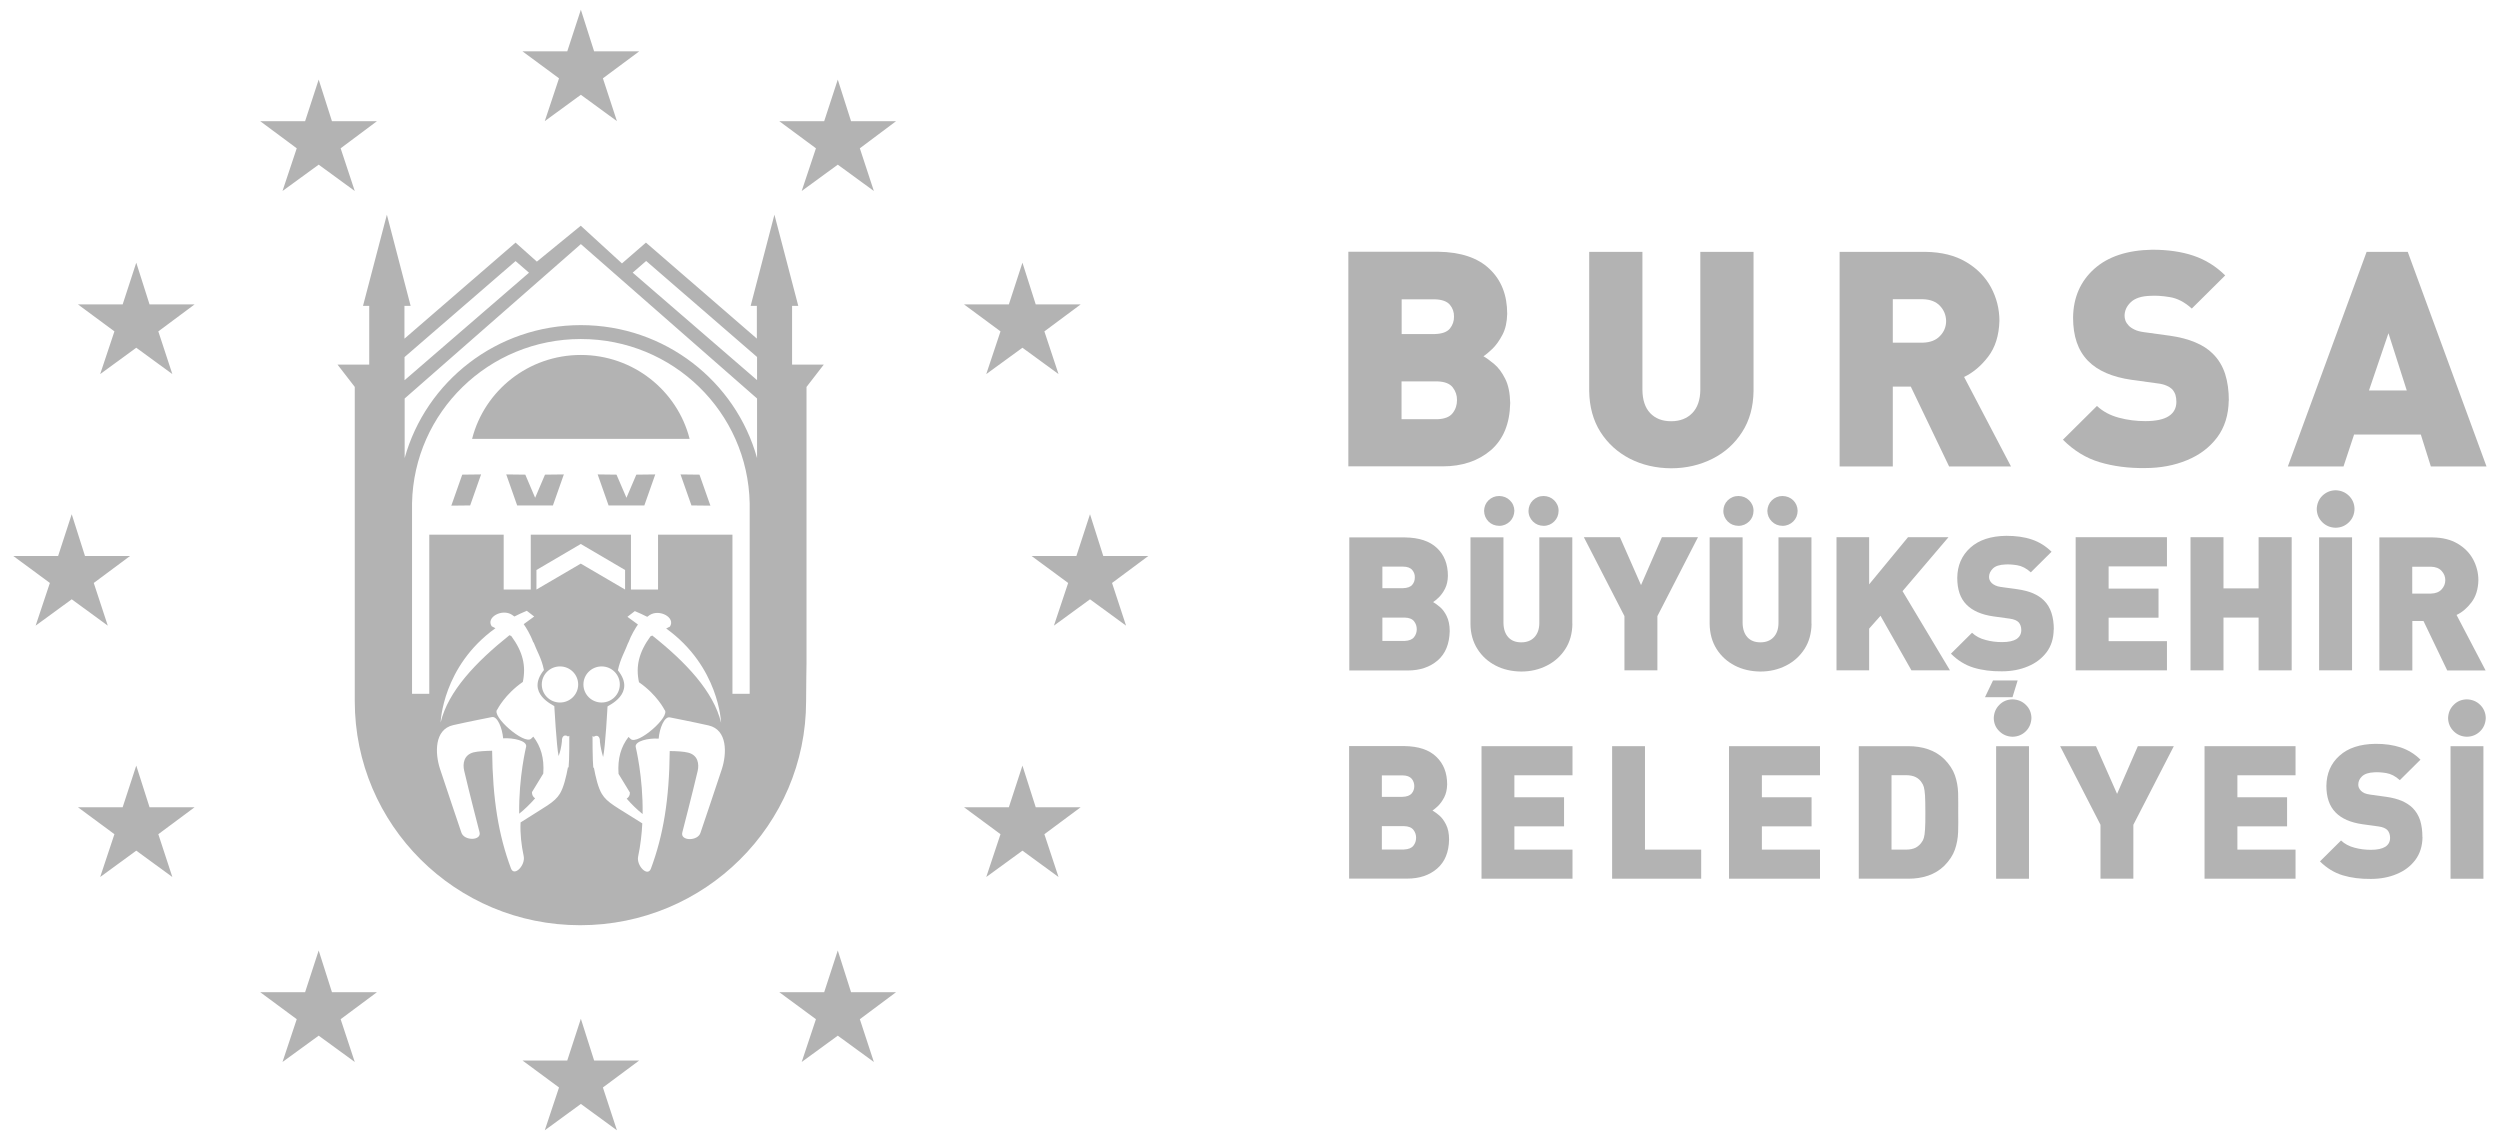 <svg width="125" height="57" viewBox="0 0 125 57" fill="none" xmlns="http://www.w3.org/2000/svg">
<path fill-rule="evenodd" clip-rule="evenodd" d="M26.822 28.5V29.477L29.038 28.181L31.254 29.477V28.5L29.038 27.199L26.822 28.5ZM31.414 32.126C31.264 32.541 31.013 32.939 30.895 33.517C31.842 34.691 30.376 35.291 30.376 35.323C30.376 35.323 30.269 37.356 30.156 37.85C30.081 37.601 30.023 37.34 29.996 37.086C30.012 36.794 29.83 36.73 29.691 36.841C29.669 36.825 29.648 36.809 29.626 36.804C29.626 37.696 29.648 38.615 29.691 38.365C29.782 38.859 29.91 39.395 30.092 39.693C30.365 40.149 30.809 40.335 32.115 41.169C32.089 41.705 32.024 42.268 31.907 42.825C31.81 43.277 32.378 43.866 32.544 43.436C33.164 41.774 33.464 39.979 33.486 37.553C33.785 37.553 34.197 37.574 34.412 37.633C34.904 37.76 34.963 38.201 34.883 38.551C34.636 39.608 34.117 41.615 34.117 41.615C33.989 42.061 34.904 42.071 35.027 41.631C35.027 41.631 35.943 38.923 36.092 38.456C36.344 37.68 36.381 36.491 35.434 36.273C34.685 36.103 33.496 35.87 33.496 35.87C33.218 35.806 32.972 36.422 32.934 36.932C32.42 36.895 31.741 37.054 31.784 37.34C31.784 37.356 32.158 38.843 32.131 40.702C31.869 40.494 31.591 40.229 31.334 39.932C31.436 39.868 31.5 39.767 31.494 39.624L30.927 38.694C30.874 37.914 31.05 37.34 31.425 36.847L31.537 36.953C31.875 37.271 33.561 35.806 33.223 35.487C33.223 35.487 32.854 34.739 31.949 34.112C31.778 33.31 31.944 32.615 32.522 31.819L32.613 31.776C34.305 33.119 35.68 34.58 36.055 36.141C36.055 36.141 35.964 33.337 33.309 31.425L33.496 31.33C33.791 30.879 32.972 30.433 32.479 30.756L32.362 30.841C32.163 30.741 31.96 30.645 31.741 30.555L31.371 30.841C31.548 30.969 31.719 31.096 31.896 31.224C31.784 31.388 31.564 31.733 31.414 32.142V32.126ZM30.991 34.224C30.991 33.725 30.584 33.321 30.081 33.321C29.578 33.321 29.171 33.725 29.171 34.224C29.171 34.723 29.578 35.126 30.081 35.126C30.584 35.126 30.991 34.723 30.991 34.224ZM26.666 32.126C26.517 31.712 26.297 31.367 26.185 31.208C26.356 31.08 26.533 30.953 26.709 30.826L26.34 30.539C26.12 30.629 25.917 30.725 25.719 30.826L25.601 30.741C25.109 30.417 24.285 30.863 24.584 31.314L24.772 31.41C22.117 33.316 22.031 36.125 22.031 36.125C22.406 34.563 23.787 33.109 25.473 31.76L25.564 31.802C26.147 32.594 26.308 33.294 26.142 34.096C25.237 34.723 24.868 35.471 24.868 35.471C24.531 35.79 26.217 37.255 26.554 36.937L26.666 36.831C27.041 37.325 27.218 37.898 27.164 38.678L26.597 39.608C26.597 39.751 26.656 39.852 26.757 39.916C26.495 40.213 26.222 40.478 25.96 40.685C25.933 38.827 26.308 37.34 26.308 37.325C26.351 37.038 25.671 36.884 25.157 36.916C25.114 36.411 24.873 35.795 24.595 35.854C24.595 35.854 23.407 36.087 22.657 36.257C21.71 36.475 21.747 37.664 21.999 38.44C22.149 38.907 23.064 41.615 23.064 41.615C23.193 42.061 24.102 42.045 23.974 41.599C23.974 41.599 23.455 39.597 23.209 38.535C23.128 38.19 23.187 37.744 23.68 37.617C23.894 37.563 24.306 37.542 24.606 37.537C24.632 39.963 24.927 41.758 25.548 43.42C25.708 43.855 26.281 43.266 26.185 42.809C26.067 42.252 26.003 41.694 26.029 41.121C27.277 40.319 27.721 40.133 27.999 39.677C28.181 39.374 28.31 38.843 28.401 38.349C28.449 38.599 28.47 37.68 28.465 36.788C28.444 36.799 28.422 36.809 28.401 36.825C28.262 36.714 28.079 36.778 28.096 37.07C28.069 37.33 28.015 37.585 27.93 37.802C27.828 37.34 27.715 35.307 27.715 35.307C27.715 35.275 26.249 34.68 27.196 33.502C27.084 32.923 26.827 32.525 26.677 32.111L26.666 32.126ZM27.089 34.224C27.089 34.723 27.496 35.126 27.999 35.126C28.502 35.126 28.909 34.723 28.909 34.224C28.909 33.725 28.502 33.321 27.999 33.321C27.496 33.321 27.089 33.725 27.089 34.224ZM32.902 26.732H36.622V34.691H37.484V25.16C37.393 20.61 33.652 16.951 29.043 16.951C24.434 16.951 20.693 20.61 20.602 25.16V34.691H21.464V26.732H25.184V29.477H26.538V26.732H31.548V29.477H32.902V26.732ZM37.853 19.925L29.043 12.205L20.233 19.925V22.904C21.298 19.07 24.841 16.256 29.043 16.256C33.245 16.256 36.788 19.07 37.853 22.904V19.925ZM31.634 13.633L37.853 19.006V17.849L32.308 13.049L31.639 13.628L31.634 13.633ZM26.447 13.633L25.778 13.054L20.227 17.854V19.012L26.447 13.638V13.633ZM20.227 16.93L25.778 12.13L26.843 13.081L29.038 11.286L31.098 13.171L32.297 12.13L37.843 16.93V15.295H37.532L38.721 10.734L39.914 15.295H39.604V18.231H41.188L40.326 19.346V33.141C40.326 33.141 40.305 34.404 40.305 35.057C40.305 41.243 35.247 46.261 29.011 46.261C22.775 46.261 17.738 41.243 17.738 35.057V19.346L16.877 18.231H18.461V15.295H18.15L19.344 10.734L20.532 15.295H20.222V16.93H20.227ZM23.107 23.732L24.054 23.721L23.508 25.272L22.566 25.282L23.112 23.732H23.107ZM26.265 23.732L26.757 24.889L27.25 23.732L28.192 23.721L27.646 25.272H25.858L25.312 23.721L26.26 23.732H26.265ZM34.974 23.732L35.52 25.282L34.572 25.272L34.026 23.721L34.968 23.732H34.974ZM31.816 23.732L32.763 23.721L32.217 25.272H30.429L29.883 23.721L30.825 23.732L31.323 24.889L31.816 23.732ZM23.605 21.942C24.22 19.532 26.42 17.748 29.043 17.748C31.666 17.748 33.866 19.532 34.481 21.942H23.605Z" fill="black" fill-opacity="0.3"/>
<path fill-rule="evenodd" clip-rule="evenodd" d="M29.043 50.938L29.706 53.025H31.96L30.145 54.374L30.846 56.514L29.043 55.197L27.239 56.514L27.951 54.374L26.125 53.025H28.363L29.043 50.938Z" fill="black" fill-opacity="0.3"/>
<path fill-rule="evenodd" clip-rule="evenodd" d="M15.934 47.524L16.598 49.611H18.846L17.032 50.96L17.738 53.099L15.934 51.783L14.125 53.099L14.837 50.96L13.012 49.611H15.255L15.934 47.524Z" fill="black" fill-opacity="0.3"/>
<path fill-rule="evenodd" clip-rule="evenodd" d="M6.813 38.28L7.477 40.362H9.73L7.916 41.71L8.617 43.85L6.813 42.533L5.009 43.85L5.721 41.71L3.896 40.362H6.133L6.813 38.28Z" fill="black" fill-opacity="0.3"/>
<path fill-rule="evenodd" clip-rule="evenodd" d="M3.586 25.712L4.249 27.799H6.503L4.688 29.148L5.389 31.282L3.586 29.965L1.782 31.282L2.494 29.148L0.663 27.799H2.906L3.586 25.712Z" fill="black" fill-opacity="0.3"/>
<path fill-rule="evenodd" clip-rule="evenodd" d="M6.813 13.134L7.477 15.22H9.73L7.916 16.569L8.617 18.704L6.813 17.387L5.009 18.704L5.721 16.569L3.896 15.22H6.133L6.813 13.134Z" fill="black" fill-opacity="0.3"/>
<path fill-rule="evenodd" clip-rule="evenodd" d="M15.934 3.98L16.598 6.061H18.846L17.032 7.415L17.738 9.55L15.934 8.233L14.125 9.55L14.837 7.415L13.012 6.061H15.255L15.934 3.98Z" fill="black" fill-opacity="0.3"/>
<path fill-rule="evenodd" clip-rule="evenodd" d="M29.043 0.486L29.706 2.568H31.96L30.145 3.916L30.846 6.056L29.043 4.739L27.239 6.056L27.951 3.916L26.125 2.568H28.363L29.043 0.486Z" fill="black" fill-opacity="0.3"/>
<path fill-rule="evenodd" clip-rule="evenodd" d="M41.889 3.98L42.553 6.061H44.801L42.992 7.415L43.693 9.55L41.889 8.233L40.085 9.55L40.797 7.415L38.966 6.061H41.209L41.889 3.98Z" fill="black" fill-opacity="0.3"/>
<path fill-rule="evenodd" clip-rule="evenodd" d="M51.122 13.134L51.786 15.22H54.034L52.219 16.569L52.926 18.704L51.122 17.387L49.313 18.704L50.025 16.569L48.2 15.22H50.443L51.122 13.134Z" fill="black" fill-opacity="0.3"/>
<path fill-rule="evenodd" clip-rule="evenodd" d="M54.5 25.712L55.163 27.799H57.417L55.602 29.148L56.303 31.282L54.5 29.965L52.696 31.282L53.408 29.148L51.577 27.799H53.82L54.5 25.712Z" fill="black" fill-opacity="0.3"/>
<path fill-rule="evenodd" clip-rule="evenodd" d="M51.122 38.28L51.786 40.362H54.034L52.219 41.71L52.926 43.85L51.122 42.533L49.313 43.85L50.025 41.71L48.2 40.362H50.443L51.122 38.28Z" fill="black" fill-opacity="0.3"/>
<path fill-rule="evenodd" clip-rule="evenodd" d="M41.889 47.524L42.553 49.611H44.801L42.992 50.96L43.693 53.099L41.889 51.783L40.085 53.099L40.797 50.96L38.966 49.611H41.209L41.889 47.524Z" fill="black" fill-opacity="0.3"/>
<path fill-rule="evenodd" clip-rule="evenodd" d="M72.486 31.554C72.486 31.246 72.427 30.991 72.331 30.8C72.234 30.603 72.122 30.455 71.994 30.348C71.865 30.242 71.753 30.157 71.656 30.104C71.731 30.056 71.822 29.982 71.94 29.87C72.052 29.759 72.16 29.616 72.251 29.435C72.342 29.255 72.39 29.042 72.395 28.793C72.395 28.209 72.213 27.747 71.849 27.402C71.485 27.056 70.955 26.881 70.254 26.871H67.465V33.524H70.388C70.998 33.524 71.496 33.354 71.887 33.019C72.272 32.685 72.47 32.196 72.486 31.559V31.554ZM70.838 31.458C70.838 31.607 70.795 31.739 70.704 31.856C70.613 31.973 70.457 32.037 70.233 32.047H69.119V30.879H70.233C70.457 30.885 70.613 30.948 70.704 31.065C70.795 31.182 70.838 31.315 70.838 31.463V31.458ZM70.741 28.872C70.741 29.01 70.704 29.133 70.613 29.239C70.527 29.345 70.366 29.403 70.147 29.409H69.119V28.331H70.147C70.372 28.331 70.527 28.395 70.613 28.501C70.704 28.612 70.746 28.734 70.741 28.867V28.872Z" fill="black" fill-opacity="0.3"/>
<path fill-rule="evenodd" clip-rule="evenodd" d="M78.615 31.182V26.865H76.966V31.145C76.966 31.453 76.88 31.692 76.72 31.862C76.559 32.032 76.34 32.117 76.062 32.117C75.783 32.117 75.569 32.032 75.414 31.862C75.259 31.692 75.178 31.453 75.173 31.145V26.865H73.524V31.182C73.524 31.671 73.647 32.095 73.872 32.451C74.097 32.807 74.402 33.083 74.782 33.279C75.162 33.476 75.591 33.571 76.062 33.577C76.533 33.577 76.961 33.476 77.346 33.279C77.732 33.083 78.037 32.807 78.267 32.451C78.497 32.095 78.615 31.671 78.62 31.182H78.615ZM77.93 25.543C77.93 25.331 77.849 25.155 77.71 25.017C77.566 24.874 77.389 24.805 77.18 24.8C76.966 24.8 76.79 24.879 76.645 25.017C76.501 25.161 76.431 25.336 76.425 25.543C76.425 25.756 76.506 25.931 76.645 26.074C76.79 26.218 76.966 26.287 77.18 26.292C77.394 26.292 77.571 26.212 77.71 26.074C77.855 25.931 77.924 25.756 77.93 25.543ZM75.719 25.543C75.714 25.331 75.639 25.155 75.494 25.017C75.35 24.874 75.173 24.805 74.959 24.8C74.745 24.8 74.568 24.879 74.424 25.017C74.279 25.161 74.21 25.336 74.204 25.543C74.21 25.756 74.284 25.931 74.424 26.074C74.568 26.218 74.745 26.287 74.959 26.292C75.173 26.292 75.35 26.212 75.494 26.074C75.639 25.931 75.708 25.756 75.719 25.543Z" fill="black" fill-opacity="0.3"/>
<path fill-rule="evenodd" clip-rule="evenodd" d="M84.899 26.86H83.095L82.051 29.255L80.997 26.86H79.193L81.222 30.805V33.518H82.87V30.805L84.899 26.86Z" fill="black" fill-opacity="0.3"/>
<path fill-rule="evenodd" clip-rule="evenodd" d="M90.572 31.182V26.865H88.924V31.145C88.924 31.453 88.838 31.692 88.677 31.862C88.517 32.032 88.297 32.117 88.019 32.117C87.741 32.117 87.527 32.032 87.371 31.862C87.216 31.692 87.136 31.453 87.13 31.145V26.865H85.482V31.182C85.487 31.671 85.605 32.095 85.83 32.451C86.055 32.807 86.36 33.083 86.74 33.279C87.12 33.476 87.548 33.571 88.019 33.577C88.49 33.577 88.918 33.476 89.304 33.279C89.689 33.083 89.994 32.807 90.224 32.451C90.454 32.095 90.572 31.671 90.578 31.182H90.572ZM89.882 25.543C89.876 25.331 89.802 25.155 89.662 25.017C89.523 24.879 89.341 24.805 89.127 24.8C88.913 24.8 88.736 24.879 88.592 25.017C88.447 25.161 88.378 25.336 88.367 25.543C88.372 25.756 88.447 25.931 88.592 26.074C88.736 26.218 88.913 26.287 89.127 26.292C89.341 26.292 89.518 26.212 89.662 26.074C89.807 25.931 89.876 25.756 89.882 25.543ZM87.677 25.543C87.677 25.331 87.596 25.155 87.457 25.017C87.312 24.874 87.136 24.805 86.922 24.8C86.708 24.8 86.531 24.879 86.386 25.017C86.242 25.161 86.172 25.336 86.167 25.543C86.167 25.756 86.247 25.931 86.386 26.074C86.531 26.218 86.708 26.287 86.922 26.292C87.136 26.292 87.312 26.212 87.457 26.074C87.602 25.931 87.671 25.756 87.677 25.543Z" fill="black" fill-opacity="0.3"/>
<path fill-rule="evenodd" clip-rule="evenodd" d="M97.499 33.518L95.127 29.557L97.424 26.86H95.4L93.457 29.217V26.86H91.825V33.518H93.457V31.431L94.025 30.789L95.572 33.518H97.499Z" fill="black" fill-opacity="0.3"/>
<path fill-rule="evenodd" clip-rule="evenodd" d="M100.882 34.023H99.65L99.249 34.861H100.625L100.882 34.023Z" fill="black" fill-opacity="0.3"/>
<path fill-rule="evenodd" clip-rule="evenodd" d="M102.691 31.479C102.691 31.171 102.653 30.89 102.573 30.645C102.493 30.401 102.37 30.189 102.188 30.014C102.048 29.875 101.866 29.759 101.647 29.663C101.428 29.573 101.171 29.504 100.865 29.461L100.052 29.35C99.934 29.334 99.838 29.307 99.763 29.27C99.688 29.233 99.629 29.196 99.586 29.153C99.533 29.1 99.501 29.047 99.479 28.994C99.458 28.941 99.452 28.888 99.452 28.845C99.452 28.691 99.517 28.553 99.645 28.426C99.774 28.299 99.982 28.235 100.266 28.224C100.421 28.213 100.614 28.224 100.855 28.261C101.09 28.299 101.32 28.415 101.54 28.617L102.578 27.587C102.289 27.306 101.963 27.099 101.593 26.976C101.224 26.849 100.796 26.791 100.314 26.791C99.543 26.801 98.944 26.998 98.516 27.385C98.088 27.773 97.868 28.277 97.863 28.893C97.863 29.18 97.9 29.435 97.975 29.658C98.05 29.881 98.168 30.072 98.323 30.231C98.628 30.539 99.078 30.736 99.672 30.82L100.485 30.932C100.593 30.948 100.684 30.969 100.758 31.001C100.833 31.033 100.887 31.07 100.93 31.113C100.978 31.166 101.01 31.224 101.031 31.288C101.053 31.352 101.064 31.426 101.064 31.506C101.064 31.697 100.983 31.845 100.828 31.951C100.667 32.052 100.427 32.105 100.105 32.105C99.827 32.105 99.554 32.074 99.281 31.999C99.008 31.93 98.783 31.808 98.601 31.638L97.547 32.684C97.884 33.024 98.269 33.258 98.687 33.385C99.11 33.513 99.581 33.571 100.089 33.566C100.566 33.566 100.999 33.486 101.39 33.321C101.781 33.162 102.091 32.923 102.327 32.615C102.562 32.302 102.68 31.925 102.685 31.468L102.691 31.479Z" fill="black" fill-opacity="0.3"/>
<path fill-rule="evenodd" clip-rule="evenodd" d="M108.348 33.518V32.058H105.431V30.885H107.926V29.43H105.431V28.32H108.348V26.86H103.783V33.518H108.348Z" fill="black" fill-opacity="0.3"/>
<path fill-rule="evenodd" clip-rule="evenodd" d="M114.584 33.518V26.86H112.93V29.419H111.174V26.86H109.526V33.518H111.174V30.879H112.93V33.518H114.584Z" fill="black" fill-opacity="0.3"/>
<path fill-rule="evenodd" clip-rule="evenodd" d="M117.603 33.518V26.865H115.955V33.518H117.603ZM117.726 25.447C117.721 25.182 117.625 24.964 117.448 24.789C117.271 24.614 117.047 24.523 116.784 24.513C116.517 24.518 116.297 24.614 116.115 24.789C115.939 24.964 115.848 25.187 115.837 25.447C115.842 25.713 115.933 25.93 116.115 26.111C116.292 26.286 116.517 26.382 116.784 26.387C117.052 26.382 117.271 26.286 117.448 26.111C117.625 25.936 117.721 25.713 117.726 25.447Z" fill="black" fill-opacity="0.3"/>
<path fill-rule="evenodd" clip-rule="evenodd" d="M124.278 33.518L122.827 30.747C123.106 30.619 123.352 30.407 123.572 30.12C123.791 29.833 123.909 29.462 123.919 29.01C123.919 28.639 123.828 28.294 123.657 27.97C123.481 27.646 123.224 27.386 122.886 27.184C122.544 26.982 122.126 26.876 121.629 26.871H118.968V33.524H120.617V31.049H121.174L122.362 33.524H124.278V33.518ZM122.265 29.005C122.265 29.186 122.201 29.34 122.078 29.472C121.955 29.605 121.778 29.674 121.548 29.679H120.612V28.336H121.548C121.778 28.341 121.955 28.41 122.078 28.543C122.201 28.676 122.265 28.83 122.265 29.01V29.005Z" fill="black" fill-opacity="0.3"/>
<path fill-rule="evenodd" clip-rule="evenodd" d="M75.51 20.154C75.499 19.654 75.419 19.251 75.259 18.938C75.103 18.625 74.921 18.38 74.713 18.205C74.504 18.03 74.327 17.902 74.172 17.812C74.29 17.738 74.445 17.61 74.627 17.435C74.809 17.255 74.975 17.021 75.125 16.734C75.275 16.448 75.35 16.097 75.36 15.694C75.36 14.754 75.066 14.005 74.477 13.448C73.894 12.89 73.037 12.603 71.908 12.587H67.417V23.318H72.133C73.118 23.318 73.92 23.042 74.547 22.506C75.168 21.964 75.489 21.184 75.51 20.154ZM72.85 20.005C72.85 20.244 72.786 20.456 72.636 20.653C72.486 20.849 72.234 20.945 71.876 20.961H70.077V19.07H71.876C72.234 19.081 72.491 19.182 72.636 19.368C72.78 19.554 72.855 19.771 72.85 20.005ZM72.7 15.832C72.705 16.049 72.636 16.251 72.497 16.426C72.352 16.602 72.1 16.692 71.742 16.702H70.083V14.966H71.742C72.1 14.977 72.352 15.067 72.497 15.242C72.641 15.417 72.705 15.614 72.7 15.832Z" fill="black" fill-opacity="0.3"/>
<path fill-rule="evenodd" clip-rule="evenodd" d="M87.677 19.554V12.593H85.016V19.495C85.011 19.994 84.877 20.382 84.615 20.653C84.353 20.924 83.999 21.062 83.555 21.062C83.111 21.062 82.763 20.924 82.506 20.653C82.254 20.382 82.126 20 82.121 19.495V12.593H79.46V19.554C79.471 20.34 79.659 21.024 80.022 21.598C80.386 22.171 80.879 22.617 81.494 22.936C82.11 23.249 82.795 23.409 83.555 23.414C84.315 23.414 85.006 23.249 85.627 22.936C86.248 22.623 86.74 22.177 87.109 21.598C87.479 21.024 87.666 20.34 87.677 19.554Z" fill="black" fill-opacity="0.3"/>
<path fill-rule="evenodd" clip-rule="evenodd" d="M100.55 23.324L98.205 18.848C98.649 18.635 99.051 18.301 99.409 17.833C99.763 17.371 99.95 16.771 99.971 16.044C99.971 15.444 99.827 14.886 99.549 14.366C99.265 13.846 98.853 13.421 98.301 13.097C97.755 12.773 97.076 12.603 96.273 12.593H91.98V23.324H94.64V19.331H95.54L97.456 23.324H100.544H100.55ZM97.306 16.049C97.306 16.336 97.204 16.591 97.001 16.798C96.803 17.01 96.514 17.122 96.15 17.133H94.64V14.961H96.15C96.519 14.972 96.803 15.083 97.001 15.295C97.199 15.508 97.3 15.757 97.306 16.049Z" fill="black" fill-opacity="0.3"/>
<path fill-rule="evenodd" clip-rule="evenodd" d="M111.442 20.037C111.442 19.538 111.383 19.091 111.255 18.693C111.126 18.3 110.923 17.961 110.634 17.679C110.409 17.451 110.115 17.265 109.761 17.116C109.408 16.968 108.991 16.856 108.503 16.787L107.192 16.607C107.005 16.58 106.85 16.543 106.726 16.479C106.603 16.421 106.512 16.357 106.443 16.288C106.362 16.203 106.304 16.118 106.271 16.028C106.239 15.938 106.229 15.863 106.229 15.789C106.229 15.545 106.325 15.316 106.534 15.115C106.742 14.913 107.074 14.801 107.535 14.791C107.781 14.775 108.102 14.791 108.482 14.854C108.862 14.913 109.231 15.104 109.59 15.428L111.26 13.771C110.8 13.315 110.27 12.985 109.67 12.784C109.071 12.582 108.386 12.486 107.61 12.486C106.368 12.508 105.399 12.826 104.708 13.447C104.018 14.069 103.665 14.881 103.654 15.879C103.654 16.341 103.713 16.75 103.836 17.111C103.959 17.472 104.146 17.78 104.398 18.04C104.885 18.539 105.613 18.853 106.577 18.991L107.888 19.171C108.065 19.192 108.209 19.23 108.327 19.283C108.445 19.33 108.536 19.394 108.605 19.458C108.68 19.543 108.734 19.633 108.771 19.739C108.803 19.846 108.819 19.962 108.819 20.09C108.819 20.403 108.691 20.642 108.439 20.806C108.188 20.971 107.792 21.056 107.267 21.056C106.823 21.056 106.378 21.003 105.945 20.886C105.506 20.769 105.142 20.573 104.848 20.297L103.146 21.985C103.691 22.532 104.307 22.909 104.987 23.111C105.667 23.313 106.421 23.414 107.251 23.403C108.022 23.403 108.723 23.27 109.349 23.01C109.981 22.75 110.479 22.373 110.859 21.869C111.233 21.369 111.426 20.748 111.437 20.021L111.442 20.037Z" fill="black" fill-opacity="0.3"/>
<path fill-rule="evenodd" clip-rule="evenodd" d="M124.326 23.324L120.387 12.593H118.331L114.392 23.324H117.175L117.705 21.725H121.04L121.543 23.324H124.326ZM120.338 19.522H118.449L119.423 16.66L120.338 19.522Z" fill="black" fill-opacity="0.3"/>
<path fill-rule="evenodd" clip-rule="evenodd" d="M72.454 41.976C72.454 41.668 72.4 41.419 72.299 41.222C72.202 41.031 72.09 40.877 71.962 40.771C71.833 40.665 71.721 40.58 71.624 40.527C71.699 40.479 71.79 40.404 71.908 40.293C72.02 40.181 72.122 40.038 72.213 39.863C72.304 39.682 72.352 39.47 72.358 39.221C72.358 38.642 72.176 38.18 71.812 37.835C71.453 37.489 70.923 37.314 70.222 37.304H67.455V43.93H70.366C70.977 43.93 71.474 43.76 71.86 43.426C72.245 43.091 72.443 42.608 72.454 41.971V41.976ZM70.805 41.886C70.805 42.035 70.763 42.167 70.671 42.284C70.581 42.401 70.425 42.465 70.201 42.475H69.093V41.307H70.201C70.425 41.312 70.581 41.376 70.671 41.493C70.763 41.61 70.805 41.743 70.805 41.886ZM70.714 39.305C70.714 39.444 70.677 39.56 70.586 39.672C70.495 39.778 70.34 39.836 70.12 39.842H69.093V38.769H70.12C70.345 38.769 70.495 38.833 70.586 38.939C70.671 39.045 70.714 39.167 70.714 39.305Z" fill="black" fill-opacity="0.3"/>
<path fill-rule="evenodd" clip-rule="evenodd" d="M78.625 43.935V42.481H75.719V41.318H78.203V39.863H75.719V38.764H78.625V37.309H74.076V43.935H78.625Z" fill="black" fill-opacity="0.3"/>
<path fill-rule="evenodd" clip-rule="evenodd" d="M85.059 43.935V42.481H82.249V37.309H80.606V43.935H85.059Z" fill="black" fill-opacity="0.3"/>
<path fill-rule="evenodd" clip-rule="evenodd" d="M91 43.935V42.481H88.094V41.318H90.578V39.863H88.094V38.764H91V37.309H86.451V43.935H91Z" fill="black" fill-opacity="0.3"/>
<path fill-rule="evenodd" clip-rule="evenodd" d="M97.911 40.622C97.916 40.277 97.911 39.948 97.906 39.64C97.895 39.332 97.841 39.04 97.745 38.764C97.649 38.488 97.472 38.217 97.221 37.962C96.99 37.734 96.717 37.569 96.407 37.463C96.097 37.357 95.765 37.309 95.417 37.309H92.939V43.935H95.417C95.77 43.935 96.097 43.888 96.407 43.782C96.717 43.675 96.99 43.511 97.221 43.282C97.472 43.028 97.649 42.757 97.745 42.481C97.841 42.205 97.895 41.913 97.906 41.605C97.916 41.297 97.916 40.967 97.911 40.622ZM96.268 40.622C96.268 40.994 96.268 41.275 96.252 41.467C96.241 41.663 96.22 41.801 96.193 41.891C96.166 41.982 96.134 42.051 96.086 42.109C96.011 42.221 95.915 42.311 95.791 42.38C95.668 42.444 95.502 42.481 95.299 42.481H94.576V38.759H95.299C95.502 38.759 95.668 38.796 95.791 38.859C95.915 38.923 96.016 39.014 96.086 39.13C96.129 39.189 96.166 39.258 96.193 39.353C96.22 39.444 96.236 39.587 96.252 39.778C96.262 39.974 96.268 40.251 96.268 40.617V40.622Z" fill="black" fill-opacity="0.3"/>
<path fill-rule="evenodd" clip-rule="evenodd" d="M101.449 43.936V37.309H99.806V43.936H101.449ZM101.572 35.902C101.567 35.642 101.476 35.419 101.294 35.244C101.117 35.069 100.898 34.978 100.63 34.968C100.362 34.973 100.143 35.063 99.966 35.244C99.79 35.419 99.699 35.637 99.688 35.902C99.693 36.168 99.784 36.385 99.966 36.561C100.143 36.736 100.362 36.831 100.63 36.837C100.898 36.831 101.117 36.736 101.294 36.561C101.47 36.385 101.561 36.162 101.572 35.902Z" fill="black" fill-opacity="0.3"/>
<path fill-rule="evenodd" clip-rule="evenodd" d="M108.691 37.309H106.892L105.854 39.693L104.799 37.309H103.006L105.024 41.238V43.935H106.668V41.238L108.691 37.309Z" fill="black" fill-opacity="0.3"/>
<path fill-rule="evenodd" clip-rule="evenodd" d="M114.777 43.935V42.481H111.87V41.318H114.354V39.863H111.87V38.764H114.777V37.309H110.227V43.935H114.777Z" fill="black" fill-opacity="0.3"/>
<path fill-rule="evenodd" clip-rule="evenodd" d="M121.12 41.849C121.12 41.541 121.083 41.265 121.008 41.02C120.927 40.776 120.804 40.569 120.628 40.394C120.488 40.256 120.306 40.139 120.092 40.044C119.873 39.953 119.616 39.884 119.316 39.842L118.508 39.73C118.39 39.714 118.294 39.688 118.219 39.656C118.144 39.619 118.085 39.581 118.048 39.539C117.999 39.486 117.962 39.433 117.941 39.38C117.919 39.327 117.914 39.274 117.914 39.231C117.914 39.077 117.973 38.939 118.101 38.817C118.23 38.695 118.433 38.626 118.722 38.615C118.877 38.605 119.07 38.615 119.305 38.652C119.541 38.69 119.771 38.806 119.991 39.008L121.024 37.983C120.74 37.702 120.413 37.5 120.039 37.373C119.669 37.251 119.247 37.187 118.765 37.192C117.999 37.203 117.4 37.399 116.972 37.787C116.544 38.169 116.329 38.674 116.319 39.289C116.319 39.576 116.356 39.826 116.431 40.049C116.506 40.272 116.624 40.463 116.779 40.622C117.079 40.93 117.528 41.127 118.123 41.212L118.931 41.323C119.038 41.339 119.129 41.36 119.198 41.392C119.273 41.424 119.327 41.461 119.37 41.504C119.418 41.557 119.45 41.615 119.471 41.679C119.493 41.743 119.504 41.817 119.504 41.897C119.504 42.088 119.423 42.236 119.268 42.337C119.107 42.438 118.867 42.491 118.545 42.491C118.272 42.491 117.999 42.459 117.726 42.385C117.459 42.316 117.229 42.194 117.052 42.024L115.998 43.07C116.335 43.404 116.715 43.638 117.138 43.766C117.561 43.893 118.026 43.951 118.54 43.946C119.016 43.946 119.45 43.866 119.835 43.702C120.226 43.542 120.531 43.309 120.767 42.996C120.997 42.688 121.12 42.305 121.125 41.854L121.12 41.849Z" fill="black" fill-opacity="0.3"/>
<path fill-rule="evenodd" clip-rule="evenodd" d="M124.171 43.936V37.309H122.527V43.936H124.171ZM124.288 35.902C124.283 35.642 124.187 35.419 124.01 35.244C123.833 35.069 123.614 34.978 123.346 34.968C123.079 34.973 122.859 35.063 122.683 35.244C122.506 35.419 122.415 35.637 122.404 35.902C122.41 36.168 122.506 36.385 122.683 36.561C122.859 36.736 123.079 36.831 123.346 36.837C123.614 36.831 123.833 36.736 124.01 36.561C124.187 36.385 124.278 36.162 124.288 35.902Z" fill="black" fill-opacity="0.3"/>
</svg>
